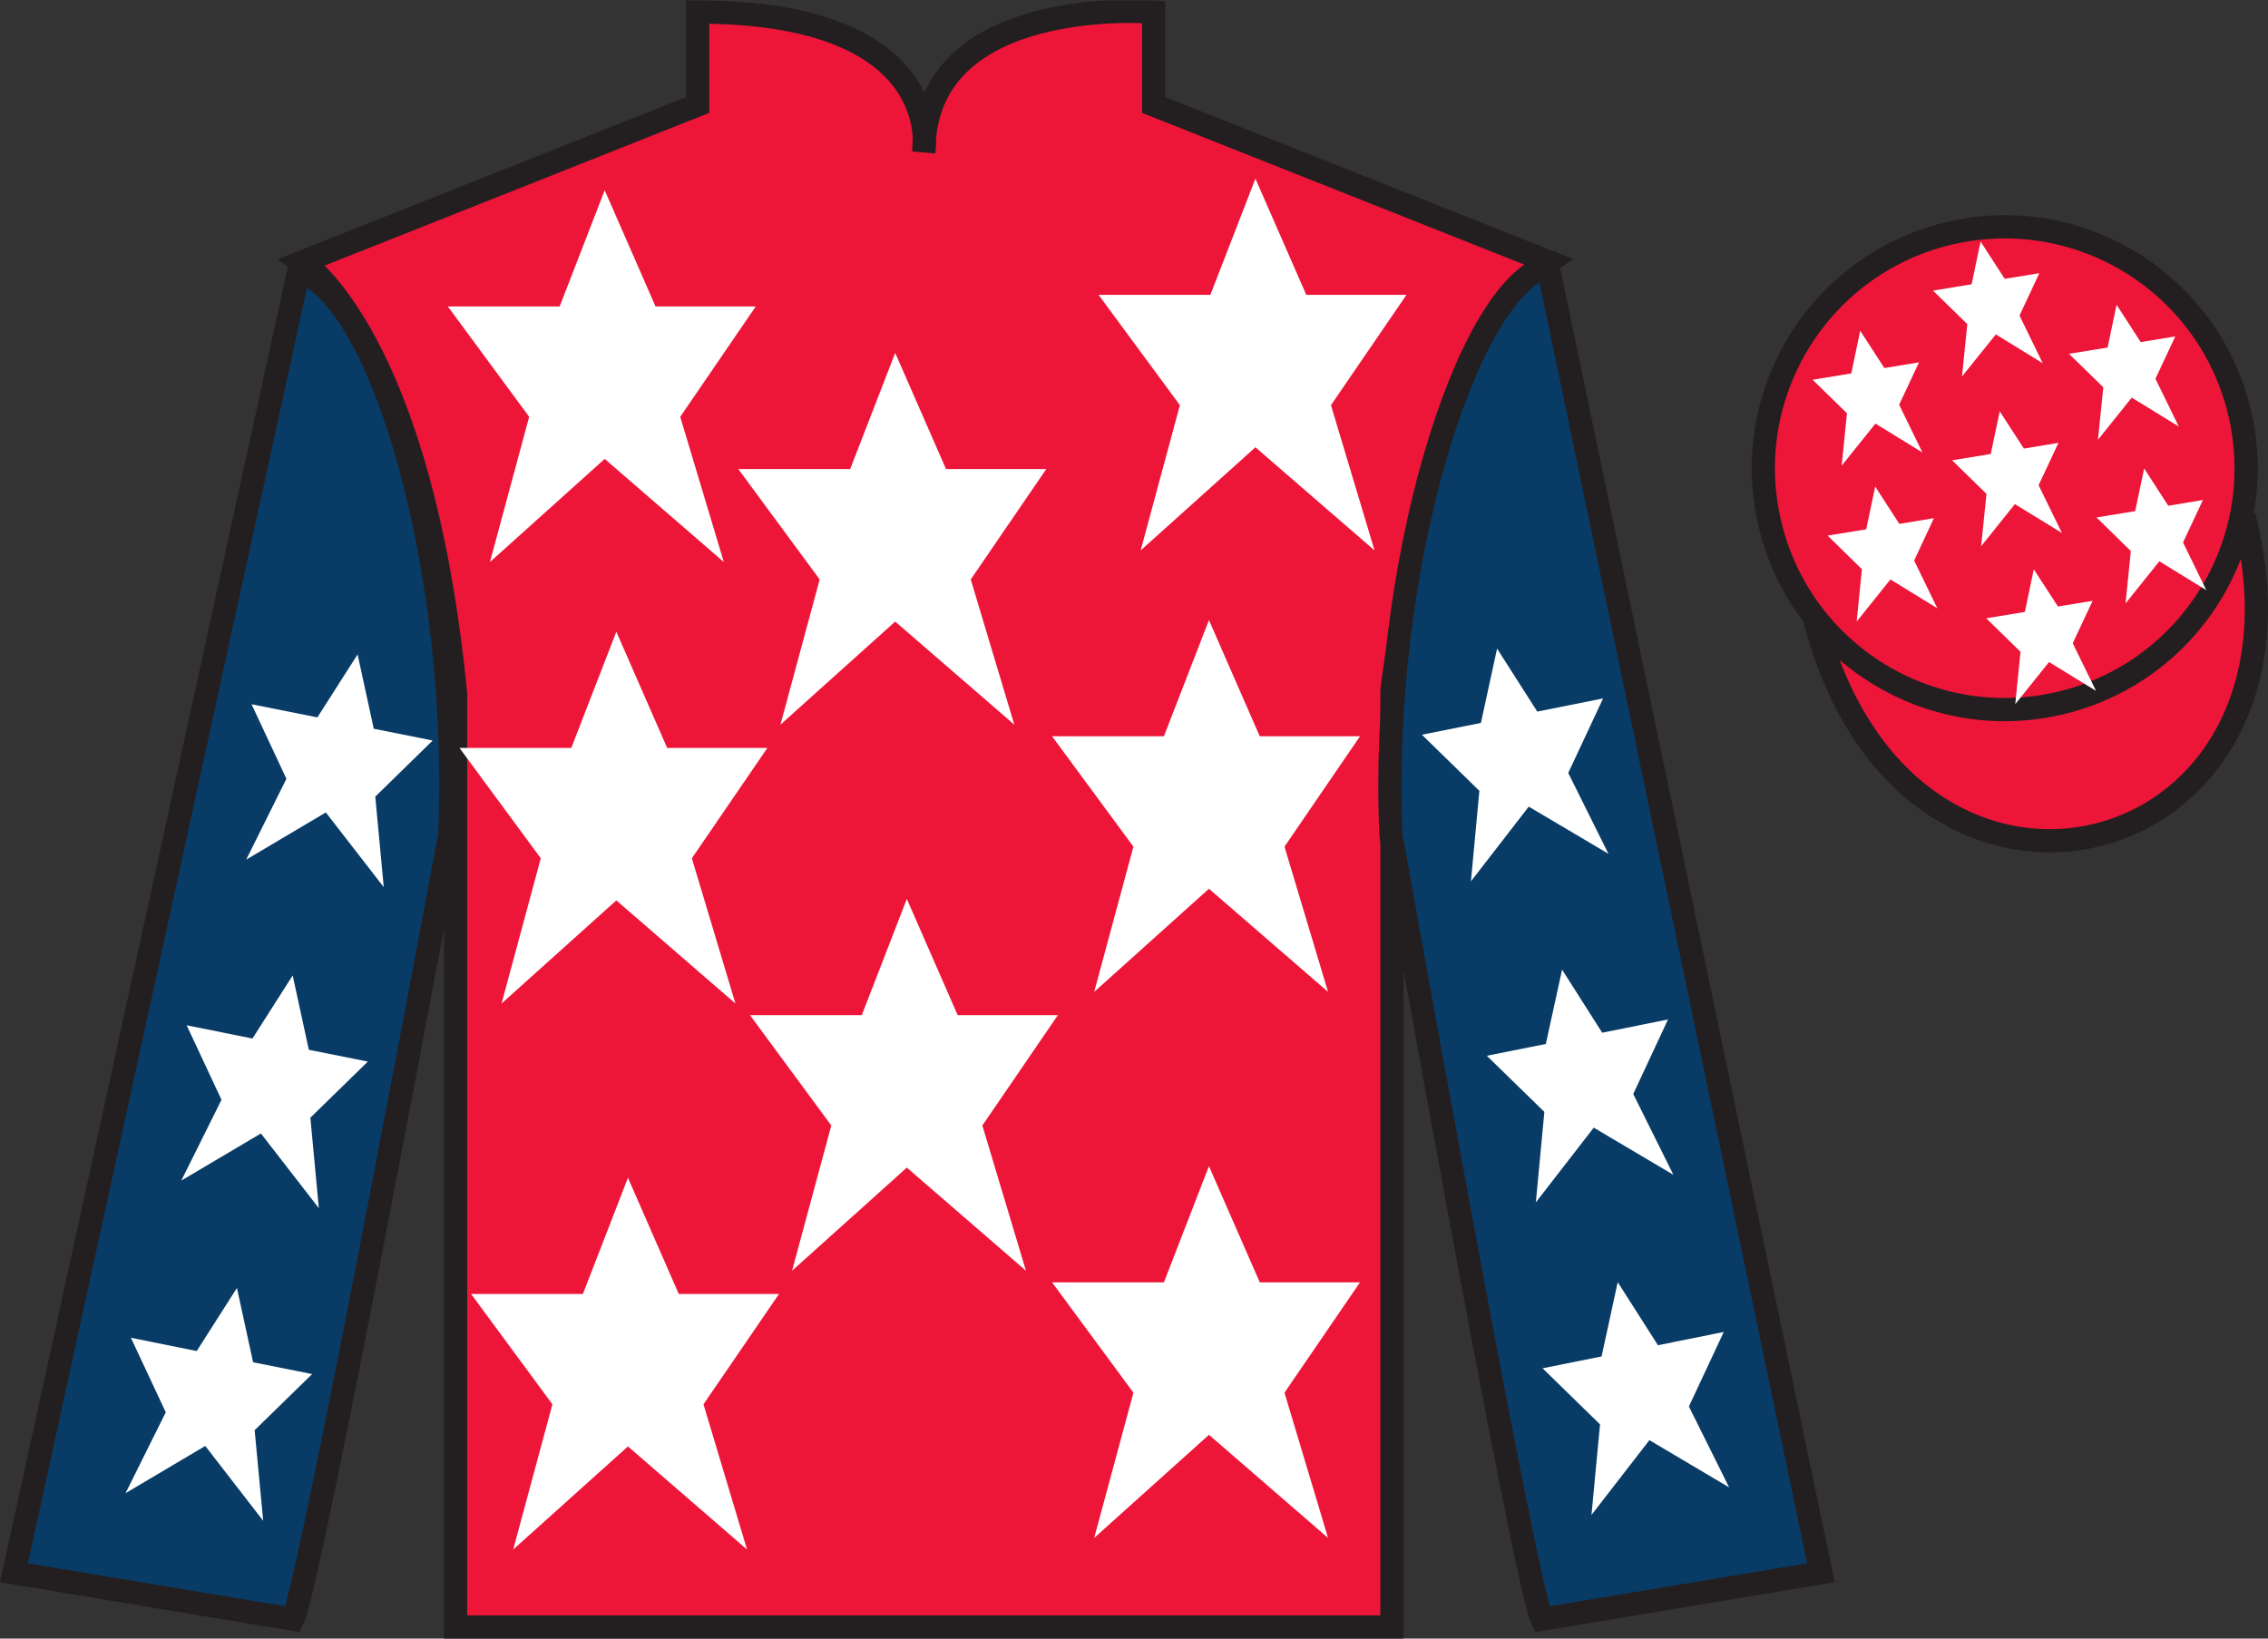 <?xml version="1.0" encoding="UTF-8"?>
<svg xmlns="http://www.w3.org/2000/svg" xmlns:xlink="http://www.w3.org/1999/xlink" width="97.59pt" height="70.52pt" viewBox="0 0 97.59 70.52" version="1.1">
<rect x="0" y="0" width="97.59" height="70.52" fill="#333333" stroke="none"/>
<defs>
<clipPath id="clip1">
  <path d="M 0 70.52 L 97.59 70.52 L 97.59 0.02 L 0 0.02 L 0 70.52 Z M 0 70.52 "/>
</clipPath>
</defs>
<g id="surface0">
<g clip-path="url(#clip1)" clip-rule="nonzero">
<path style="fill-rule:nonzero;fill:rgb(92.863%,8.783%,22.277%);fill-opacity:1;stroke-width:10;stroke-linecap:butt;stroke-linejoin:miter;stroke:rgb(13.73%,12.16%,12.549%);stroke-opacity:1;stroke-miterlimit:4;" d="M 780.703 439.262 C 820.391 283.598 1004.336 331.216 965.547 483.208 " transform="matrix(0.1,0,0,-0.1,0,70.52)"/>
<path style=" stroke:none;fill-rule:nonzero;fill:rgb(92.863%,8.783%,22.277%);fill-opacity:1;" d="M 13.02 11.27 C 13.02 11.27 18.102 14.52 19.602 29.852 C 19.602 29.852 19.602 44.852 19.602 70.02 L 59.895 70.02 L 59.895 29.688 C 59.895 29.688 61.684 14.688 66.645 11.27 L 49.645 4.52 L 49.645 0.52 C 49.645 0.52 39.754 -0.312 39.754 6.52 C 39.754 6.52 40.77 0.52 30.02 0.52 L 30.02 4.52 L 13.02 11.27 "/>
<path style="fill:none;stroke-width:10;stroke-linecap:butt;stroke-linejoin:miter;stroke:rgb(13.73%,12.16%,12.549%);stroke-opacity:1;stroke-miterlimit:4;" d="M 130.195 592.505 C 130.195 592.505 181.016 560.005 196.016 406.684 C 196.016 406.684 196.016 256.684 196.016 5.005 L 598.945 5.005 L 598.945 408.325 C 598.945 408.325 616.836 558.325 666.445 592.505 L 496.445 660.005 L 496.445 700.005 C 496.445 700.005 397.539 708.325 397.539 640.005 C 397.539 640.005 407.695 700.005 300.195 700.005 L 300.195 660.005 L 130.195 592.505 Z M 130.195 592.505 " transform="matrix(0.1,0,0,-0.1,0,70.52)"/>
<path style=" stroke:none;fill-rule:nonzero;fill:rgb(3.247%,23.717%,40.444%);fill-opacity:1;" d="M 12.602 69.688 C 13.352 68.188 19.352 35.938 19.352 35.938 C 19.852 24.438 16.352 12.688 12.852 11.688 L 0.602 67.688 L 12.602 69.688 "/>
<path style="fill:none;stroke-width:10;stroke-linecap:butt;stroke-linejoin:miter;stroke:rgb(13.73%,12.16%,12.549%);stroke-opacity:1;stroke-miterlimit:4;" d="M 126.016 8.325 C 133.516 23.325 193.516 345.825 193.516 345.825 C 198.516 460.825 163.516 578.325 128.516 588.325 L 6.016 28.325 L 126.016 8.325 Z M 126.016 8.325 " transform="matrix(0.1,0,0,-0.1,0,70.52)"/>
<path style=" stroke:none;fill-rule:nonzero;fill:rgb(3.247%,23.717%,40.444%);fill-opacity:1;" d="M 78.352 67.688 L 66.602 11.438 C 63.102 12.438 59.352 24.438 59.852 35.938 C 59.852 35.938 65.602 68.188 66.352 69.688 L 78.352 67.688 "/>
<path style="fill:none;stroke-width:10;stroke-linecap:butt;stroke-linejoin:miter;stroke:rgb(13.73%,12.16%,12.549%);stroke-opacity:1;stroke-miterlimit:4;" d="M 783.516 28.325 L 666.016 590.825 C 631.016 580.825 593.516 460.825 598.516 345.825 C 598.516 345.825 656.016 23.325 663.516 8.325 L 783.516 28.325 Z M 783.516 28.325 " transform="matrix(0.1,0,0,-0.1,0,70.52)"/>
<path style=" stroke:none;fill-rule:nonzero;fill:rgb(92.863%,8.783%,22.277%);fill-opacity:1;" d="M 88.828 30.215 C 94.387 28.797 97.742 23.141 96.324 17.582 C 94.906 12.023 89.25 8.668 83.691 10.086 C 78.137 11.504 74.781 17.16 76.199 22.719 C 77.613 28.277 83.27 31.633 88.828 30.215 "/>
<path style="fill:none;stroke-width:10;stroke-linecap:butt;stroke-linejoin:miter;stroke:rgb(13.73%,12.16%,12.549%);stroke-opacity:1;stroke-miterlimit:4;" d="M 888.281 403.052 C 943.867 417.231 977.422 473.794 963.242 529.38 C 949.062 584.966 892.5 618.52 836.914 604.341 C 781.367 590.161 747.812 533.598 761.992 478.012 C 776.133 422.427 832.695 388.872 888.281 403.052 Z M 888.281 403.052 " transform="matrix(0.1,0,0,-0.1,0,70.52)"/>
<path style=" stroke:none;fill-rule:nonzero;fill:rgb(100%,100%,100%);fill-opacity:1;" d="M 39.02 38.688 L 37.082 43.688 L 32.27 43.688 L 35.77 48.438 L 34.082 54.688 L 39.02 50.25 L 44.145 54.688 L 42.27 48.438 L 45.52 43.688 L 41.207 43.688 L 39.02 38.688 "/>
<path style=" stroke:none;fill-rule:nonzero;fill:rgb(100%,100%,100%);fill-opacity:1;" d="M 52.02 26.688 L 50.082 31.688 L 45.27 31.688 L 48.77 36.438 L 47.082 42.688 L 52.02 38.25 L 57.145 42.688 L 55.27 36.438 L 58.52 31.688 L 54.207 31.688 L 52.02 26.688 "/>
<path style=" stroke:none;fill-rule:nonzero;fill:rgb(100%,100%,100%);fill-opacity:1;" d="M 38.52 15.188 L 36.582 20.188 L 31.77 20.188 L 35.27 24.938 L 33.582 31.188 L 38.52 26.75 L 43.645 31.188 L 41.77 24.938 L 45.02 20.188 L 40.707 20.188 L 38.52 15.188 "/>
<path style=" stroke:none;fill-rule:nonzero;fill:rgb(100%,100%,100%);fill-opacity:1;" d="M 52.02 50.188 L 50.082 55.188 L 45.27 55.188 L 48.77 59.938 L 47.082 66.188 L 52.02 61.75 L 57.145 66.188 L 55.27 59.938 L 58.52 55.188 L 54.207 55.188 L 52.02 50.188 "/>
<path style=" stroke:none;fill-rule:nonzero;fill:rgb(100%,100%,100%);fill-opacity:1;" d="M 27.02 50.688 L 25.082 55.688 L 20.27 55.688 L 23.77 60.438 L 22.082 66.688 L 27.02 62.25 L 32.145 66.688 L 30.27 60.438 L 33.52 55.688 L 29.207 55.688 L 27.02 50.688 "/>
<path style=" stroke:none;fill-rule:nonzero;fill:rgb(100%,100%,100%);fill-opacity:1;" d="M 26.52 27.188 L 24.582 32.188 L 19.77 32.188 L 23.27 36.938 L 21.582 43.188 L 26.52 38.75 L 31.645 43.188 L 29.77 36.938 L 33.02 32.188 L 28.707 32.188 L 26.52 27.188 "/>
<path style=" stroke:none;fill-rule:nonzero;fill:rgb(100%,100%,100%);fill-opacity:1;" d="M 26.02 8.188 L 24.082 13.188 L 19.27 13.188 L 22.77 17.938 L 21.082 24.188 L 26.02 19.75 L 31.145 24.188 L 29.27 17.938 L 32.52 13.188 L 28.207 13.188 L 26.02 8.188 "/>
<path style=" stroke:none;fill-rule:nonzero;fill:rgb(100%,100%,100%);fill-opacity:1;" d="M 54.02 7.688 L 52.082 12.688 L 47.27 12.688 L 50.77 17.438 L 49.082 23.688 L 54.02 19.25 L 59.145 23.688 L 57.27 17.438 L 60.52 12.688 L 56.207 12.688 L 54.02 7.688 "/>
<path style=" stroke:none;fill-rule:nonzero;fill:rgb(100%,100%,100%);fill-opacity:1;" d="M 12.594 41.98 L 10.863 44.695 L 8.031 44.125 L 9.531 47.332 L 7.801 50.809 L 11.227 48.781 L 13.719 51.996 L 13.355 48.102 L 15.828 45.688 L 13.289 45.18 L 12.594 41.98 "/>
<path style=" stroke:none;fill-rule:nonzero;fill:rgb(100%,100%,100%);fill-opacity:1;" d="M 10.195 55.43 L 8.465 58.145 L 5.633 57.574 L 7.133 60.781 L 5.402 64.262 L 8.832 62.23 L 11.324 65.449 L 10.957 61.551 L 13.43 59.137 L 10.891 58.629 L 10.195 55.43 "/>
<path style=" stroke:none;fill-rule:nonzero;fill:rgb(100%,100%,100%);fill-opacity:1;" d="M 15.387 28.164 L 13.656 30.875 L 10.824 30.309 L 12.324 33.516 L 10.594 36.996 L 14.02 34.965 L 16.512 38.18 L 16.148 34.285 L 18.617 31.871 L 16.082 31.363 L 15.387 28.164 "/>
<path style=" stroke:none;fill-rule:nonzero;fill:rgb(100%,100%,100%);fill-opacity:1;" d="M 67.215 41.73 L 68.941 44.445 L 71.773 43.875 L 70.277 47.082 L 72.004 50.559 L 68.578 48.531 L 66.086 51.746 L 66.453 47.852 L 63.977 45.438 L 66.516 44.93 L 67.215 41.73 "/>
<path style=" stroke:none;fill-rule:nonzero;fill:rgb(100%,100%,100%);fill-opacity:1;" d="M 69.609 55.18 L 71.34 57.895 L 74.172 57.324 L 72.672 60.531 L 74.402 64.012 L 70.973 61.98 L 68.48 65.199 L 68.848 61.301 L 66.375 58.887 L 68.914 58.379 L 69.609 55.18 "/>
<path style=" stroke:none;fill-rule:nonzero;fill:rgb(100%,100%,100%);fill-opacity:1;" d="M 64.418 27.914 L 66.148 30.625 L 68.98 30.059 L 67.48 33.266 L 69.211 36.746 L 65.781 34.715 L 63.293 37.93 L 63.656 34.035 L 61.184 31.621 L 63.723 31.113 L 64.418 27.914 "/>
<path style=" stroke:none;fill-rule:nonzero;fill:rgb(100%,100%,100%);fill-opacity:1;" d="M 87.512 24.5 L 87.129 26.336 L 85.465 26.609 L 86.941 28.051 L 86.715 30.305 L 88.168 28.492 L 90.191 29.734 L 89.188 27.684 L 90.043 25.859 L 88.551 26.102 L 87.512 24.5 "/>
<path style=" stroke:none;fill-rule:nonzero;fill:rgb(100%,100%,100%);fill-opacity:1;" d="M 91.074 13.117 L 90.688 14.957 L 89.027 15.227 L 90.504 16.668 L 90.273 18.926 L 91.727 17.113 L 93.75 18.355 L 92.746 16.301 L 93.602 14.477 L 92.113 14.723 L 91.074 13.117 "/>
<path style=" stroke:none;fill-rule:nonzero;fill:rgb(100%,100%,100%);fill-opacity:1;" d="M 92.262 20.16 L 91.875 21.996 L 90.211 22.27 L 91.688 23.715 L 91.461 25.969 L 92.914 24.156 L 94.934 25.398 L 93.934 23.344 L 94.789 21.52 L 93.297 21.766 L 92.262 20.16 "/>
<path style=" stroke:none;fill-rule:nonzero;fill:rgb(100%,100%,100%);fill-opacity:1;" d="M 80.043 14.234 L 79.66 16.07 L 77.996 16.344 L 79.473 17.785 L 79.246 20.039 L 80.699 18.23 L 82.719 19.473 L 81.719 17.418 L 82.574 15.594 L 81.082 15.84 L 80.043 14.234 "/>
<path style=" stroke:none;fill-rule:nonzero;fill:rgb(100%,100%,100%);fill-opacity:1;" d="M 86.047 17.703 L 85.66 19.539 L 83.996 19.809 L 85.477 21.254 L 85.246 23.508 L 86.699 21.695 L 88.723 22.938 L 87.719 20.883 L 88.574 19.059 L 87.086 19.305 L 86.047 17.703 "/>
<path style=" stroke:none;fill-rule:nonzero;fill:rgb(100%,100%,100%);fill-opacity:1;" d="M 80.688 20.941 L 80.301 22.781 L 78.641 23.051 L 80.117 24.496 L 79.891 26.75 L 81.344 24.938 L 83.363 26.18 L 82.363 24.125 L 83.215 22.301 L 81.727 22.547 L 80.688 20.941 "/>
<path style=" stroke:none;fill-rule:nonzero;fill:rgb(100%,100%,100%);fill-opacity:1;" d="M 85.223 10.398 L 84.836 12.234 L 83.176 12.508 L 84.652 13.949 L 84.422 16.203 L 85.879 14.391 L 87.898 15.633 L 86.898 13.582 L 87.75 11.758 L 86.262 12 L 85.223 10.398 "/>
</g>
</g>
</svg>
